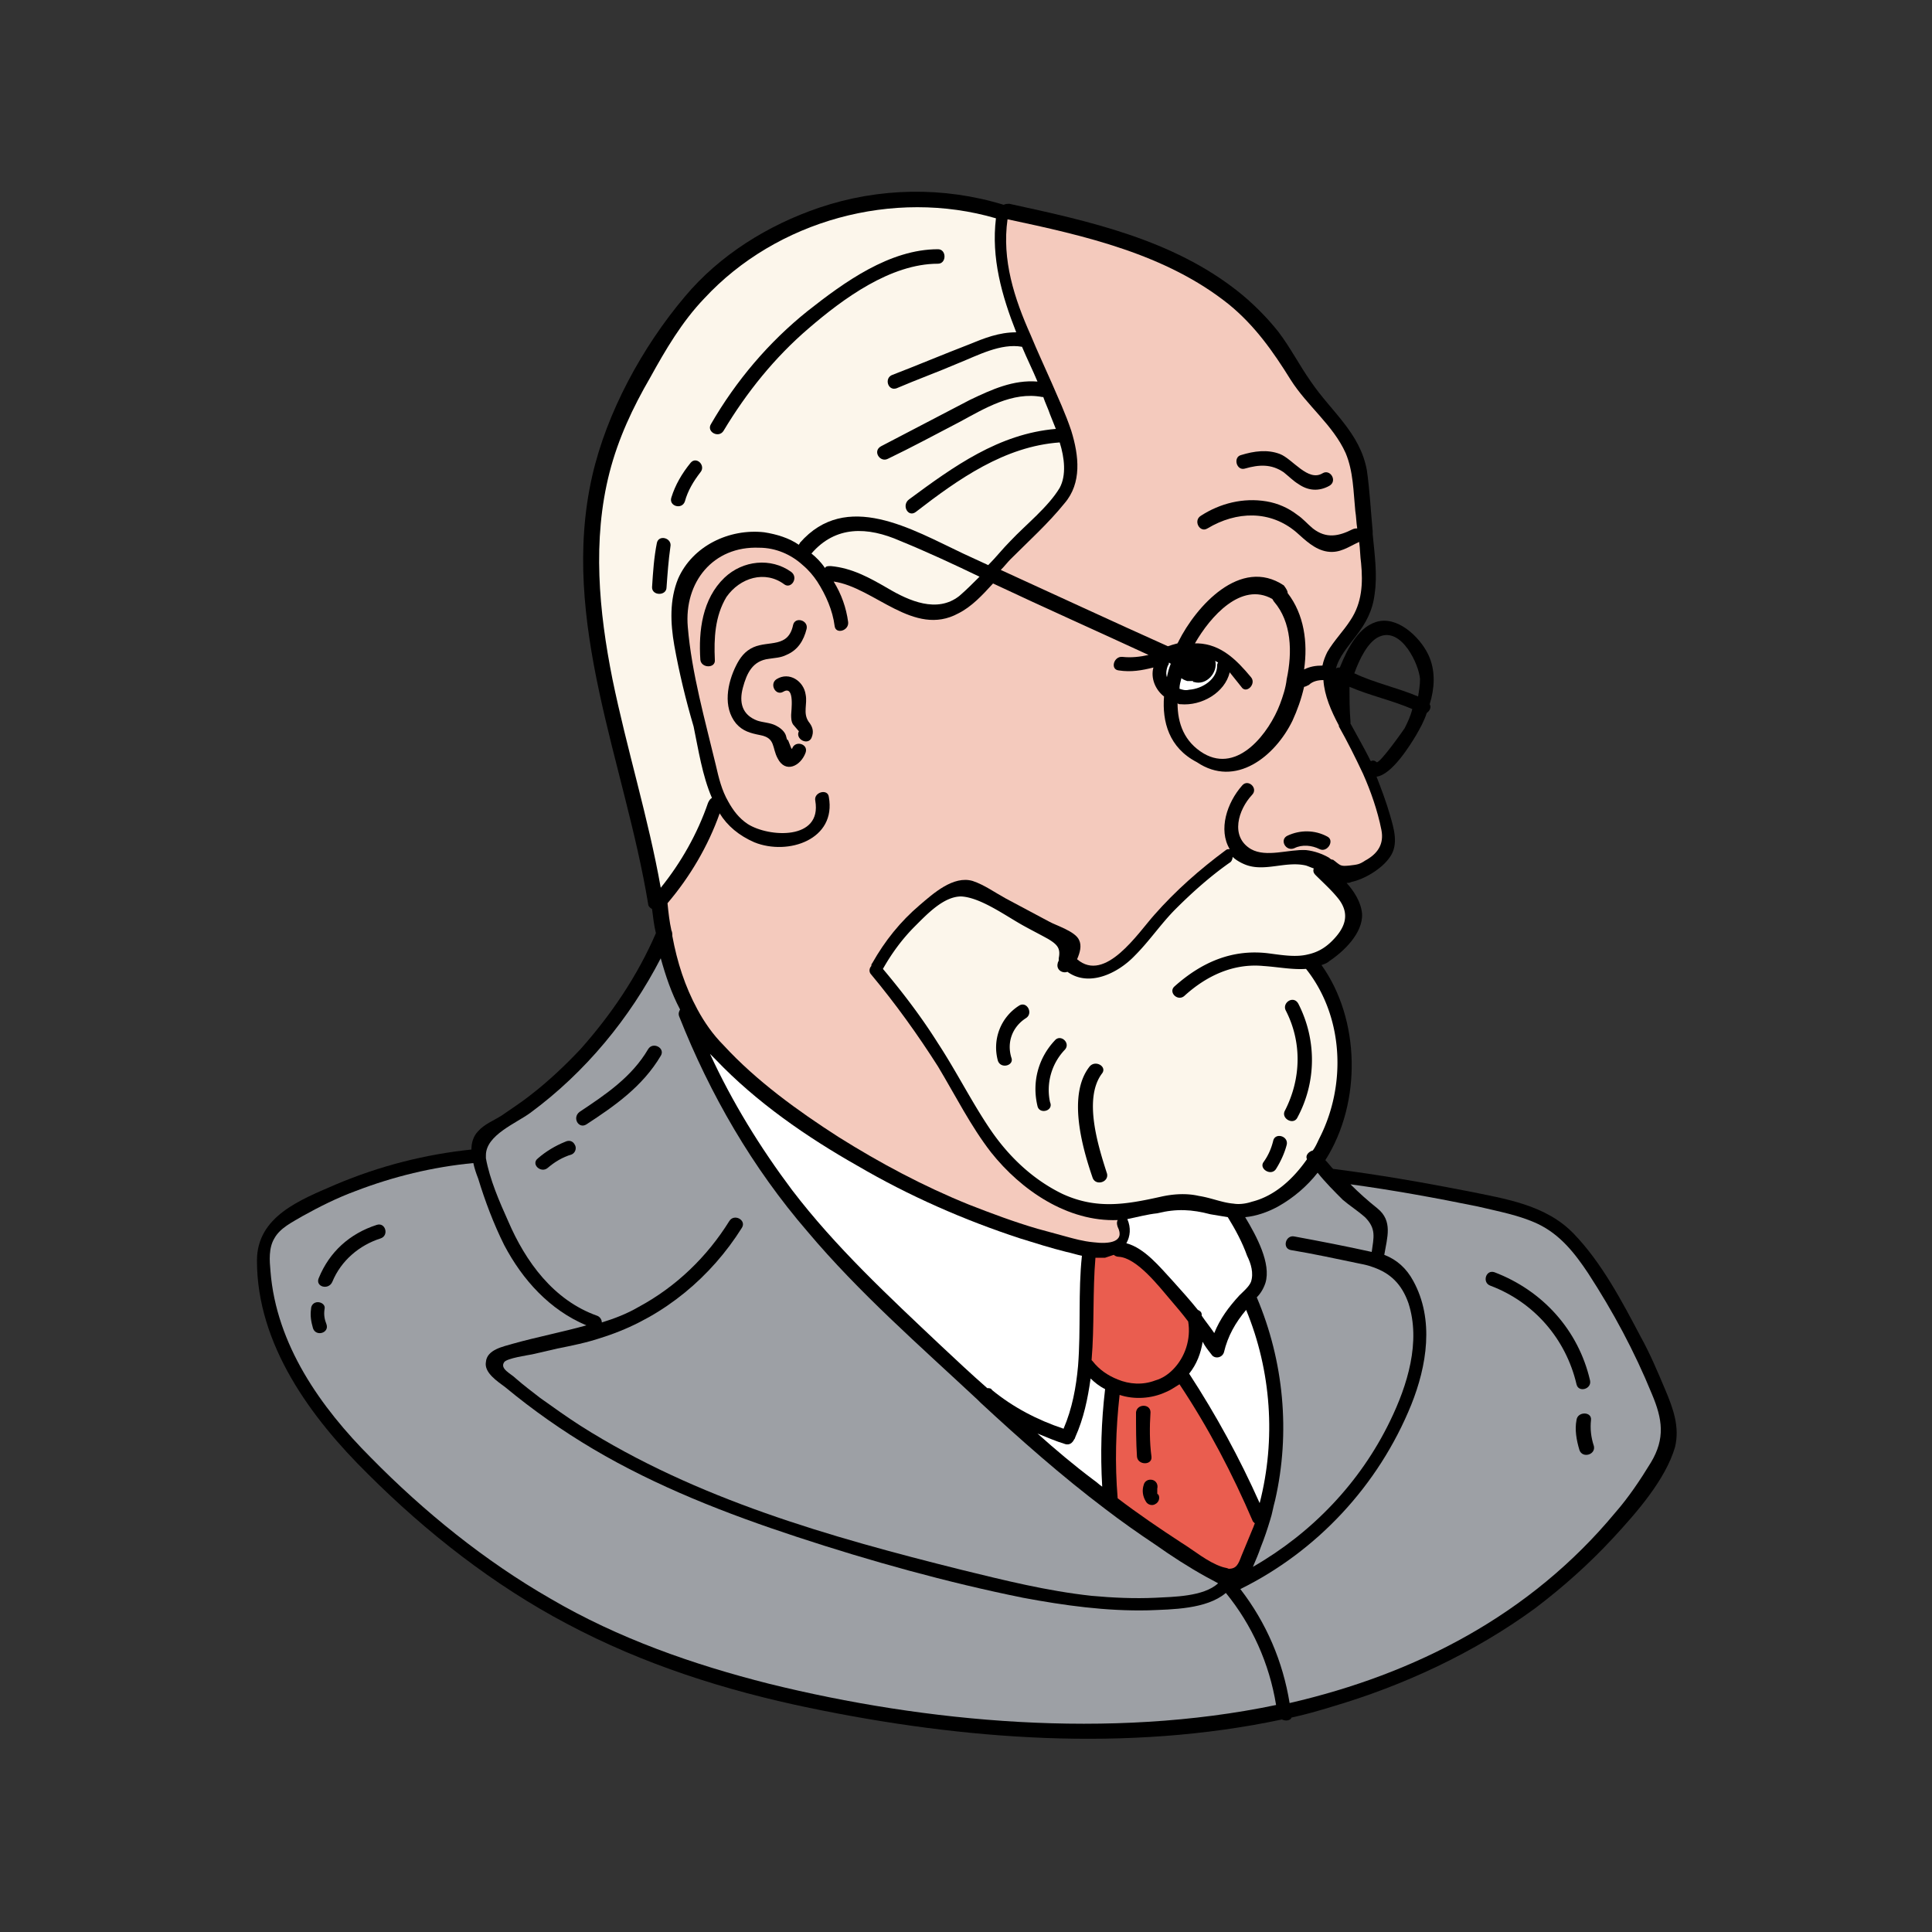 <?xml version="1.0" encoding="UTF-8"?>
<svg data-bbox="26.6 19.846 146.968 160.152" viewBox="0 0 200 200" height="200" width="200" xmlns="http://www.w3.org/2000/svg" data-type="color">
    <rect x="0" y="0" width="200" height="200" fill="#333333" stroke="none"/>
    <g>
        <path d="M172.4 143.9c-.8-1.9-1.6-3.8-2.6-5.6-1.9-3.6-4-7.6-6.9-10.6-2.9-3-7.1-3.6-11-4.4-4.6-.9-9.2-1.7-13.9-2.3-.3-.3-.5-.6-.8-.9 3.8-6 3.6-14.6-.4-20.2.3-.1.6-.2.8-.4 1.5-1 3.5-2.9 3.4-4.9-.1-1.2-.8-2.3-1.6-3.2.2 0 .3 0 .5-.1 1.4-.3 3.2-1.4 4-2.6.9-1.3.4-2.9 0-4.3s-.9-2.7-1.4-4c1.6-.2 3.5-3.3 4.1-4.3.4-.7.8-1.4 1.1-2.3.3-.2.5-.6.3-.9.5-1.6.6-3.3 0-4.8-.7-1.8-3-4.2-5.2-3.8-2.1.4-3.3 2.8-4.1 4.8-.1 0-.3 0-.4.1.3-1.2 1.2-2.2 2.1-3.4 1-1.3 1.7-2.6 1.9-4.3.3-2 0-4.1-.2-6.2V55c-.2-2.1-.3-4.2-.6-6.3-.7-3.9-3.7-6.1-5.8-9.2-1.2-1.7-2.1-3.5-3.4-5.2-1.2-1.5-2.6-2.9-4.1-4.1-6.8-5.4-15.4-7.3-23.7-9.1-.2 0-.4 0-.6.1-6.2-1.9-12.9-1.8-19.1.3-5.3 1.8-10.3 4.9-13.9 9.2-4.4 5.2-8.1 12-9.6 18.6-3.4 15 3.4 29.7 5.8 44.3 0 .2.2.4.4.5.1.8.2 1.7.4 2.5-1.9 4.4-4.6 8.4-7.8 12-1.6 1.7-3.3 3.3-5.1 4.7-1 .8-2.1 1.5-3.1 2.2-.8.5-1.8.9-2.4 1.6-.5.5-.7 1.2-.7 1.9-4.8.5-9.5 1.7-14 3.6-3.7 1.6-8.2 3.3-8.2 7.9 0 8.7 5.6 16.3 11.5 22.1 6 6 13 11.5 20.6 15.5 7.9 4.2 16.4 6.9 25.1 8.7 15.9 3.3 32.9 4.6 48.9 1.2.4.2.9.1 1-.2 1.4-.3 2.8-.7 4.1-1.1 7.5-2.2 14.8-5.6 21.1-10.2 2.9-2.2 5.6-4.6 8.1-7.3 2.4-2.6 5.4-6 6.4-9.4.5-2.1-.2-4-1-5.9zm-34.2-72.8s0 .1 0 0zm7.2 4.3c-.2.3-2.6 3.7-2.9 3.5-.2-.2-.4-.2-.6-.1 0-.1-.1-.1-.1-.2-.6-1.2-1.3-2.4-2-3.7v-.2c-.1-1.2-.1-2.4-.1-3.6 2.1.9 4.4 1.4 6.5 2.3-.2.8-.5 1.4-.8 2zm-2.6-9.5c2.3-1 4.1 2.9 4.2 4.4 0 .6-.1 1.2-.2 1.8-2.1-.9-4.5-1.4-6.6-2.4.5-1.4 1.4-3.3 2.6-3.8z"/>
        <path d="M28.4 128.2c-.6 1-.5 2.3-.4 3.4.6 7.6 5.2 14.1 10.4 19.3 5.5 5.6 11.8 10.7 18.6 14.6 7 4.1 14.7 6.8 22.6 8.8 16.2 4 35.3 5.8 52.5 2.2-.7-4.3-2.5-8.3-5.2-11.6-2 1.7-5.6 1.7-8 1.8-4.4.1-8.7-.5-13-1.3-7.9-1.6-15.8-3.8-23.4-6.3-7.3-2.4-14.5-5.2-21.1-9.1-3.2-1.9-6.2-4-9.1-6.4-.8-.6-2.2-1.5-2-2.6.1-1.3 1.8-1.6 2.8-1.9 2.5-.7 5.1-1.2 7.6-1.9-3.8-1.6-6.6-4.7-8.5-8.3-1.1-2.2-2-4.6-2.7-6.9-.2-.5-.4-1.1-.5-1.6-4.2.4-8.3 1.4-12.2 2.9-1.9.7-3.7 1.6-5.5 2.6-1 .6-2.3 1.2-2.9 2.3zm4 9.3c-.2-.7-.3-1.3-.2-2 0-.4.3-.7.7-.7.4 0 .8.3.7.7-.1.6 0 1.1.2 1.6.3.9-1.1 1.3-1.4.4zm2-4.8c-.4.9-1.8.5-1.4-.4 1.1-2.7 3.2-4.6 6-5.5.9-.3 1.3 1.1.4 1.4-2.2.7-4.1 2.3-5 4.5z" fill="#9DA0A5" data-color="1"/>
        <path d="M54.9 115.2c-1.5 1.1-4.6 2.3-4.6 4.4v.3c.4 2.2 1.4 4.5 2.3 6.5 1.8 4.2 4.7 8.2 9.2 9.8.3.1.5.4.5.7 1.3-.4 2.6-.9 3.8-1.6 3.9-2.1 7.1-5.2 9.4-8.9.5-.8 1.8-.1 1.3.7-3.2 5.1-8 9.1-13.7 11.1l-.9.3c-1.5.5-3 .8-4.5 1.1-.9.2-1.7.4-2.6.6-.5.1-2.6.4-2.9.8-.5.7.7 1.2 1.2 1.7.8.7 1.6 1.3 2.5 2 1.4 1 2.8 2 4.2 2.9 12 7.6 25.8 11.5 39.4 14.9 4.5 1.1 8.9 2.2 13.5 2.7 2.2.2 4.4.3 6.6.2 1.8-.1 5-.1 6.5-1.5-.4-.2-.9-.5-1.3-.7-1.8-1-3.5-2.1-5.2-3.3-1.8-1.2-3.5-2.4-5.2-3.7-4.5-3.4-8.8-7.2-12.9-11l-.3-.3c-6-5.6-12.3-11.1-17.6-17.4-5.7-6.6-10.1-14.2-13.3-22.3-.1-.3 0-.5.1-.7-.9-1.7-1.5-3.5-2-5.3-3.2 6.2-7.8 11.8-13.5 16zm1.8 5.7c-.7.6-1.8-.4-1-1 .8-.7 1.8-1.3 2.8-1.7.4-.2.8-.1 1 .3.2.3.1.8-.3 1-1 .3-1.8.8-2.5 1.4zm4-4.5c-.8.5-1.5-.7-.7-1.3 2.7-1.8 5.4-3.6 7.1-6.5.5-.8 1.8-.1 1.3.7-1.9 3.2-4.8 5.2-7.7 7.1z" fill="#9DA0A5" data-color="1"/>
        <path d="M69 60.8c0 .9-1.5.9-1.5 0 .1-1.6.2-3.1.5-4.6.2-.9 1.6-.5 1.4.4-.2 1.4-.3 2.8-.4 4.2zm.8 6c-.4-2.3-.5-4.7.4-6.9 1.5-3.4 5.3-5.2 8.9-4.8 1.3.2 2.6.6 3.6 1.3 0-.1.1-.1.1-.2 4.8-5.5 11.6-1.4 16.9 1.1.9.4 1.7.8 2.6 1.2.8-.8 1.5-1.7 2.3-2.5 1.6-1.7 3.9-3.5 5.1-5.5.7-1.3.5-3.1 0-4.7-5.7.4-10.5 3.8-14.9 7.2-.8.6-1.5-.7-.7-1.3 4.6-3.4 9.3-6.8 15.2-7.3l-.6-1.5c-.2-.6-.5-1.2-.7-1.8h-.1c-3.1-.6-6 1.2-8.6 2.6-2.5 1.3-4.9 2.6-7.4 3.8-.8.4-1.6-.8-.7-1.3 3.1-1.6 6.1-3.2 9.2-4.8 2.3-1.1 4.5-2.1 7-1.9-.5-1.2-1.1-2.4-1.6-3.6-2.2-.4-4.6.9-6.6 1.7-2.1.9-4.3 1.7-6.4 2.6-.9.3-1.3-1.1-.4-1.4 2.6-1 5.2-2.1 7.8-3.1 1.7-.7 3.2-1.3 5-1.3-1.5-3.8-2.6-7.7-2.1-11.8-10.6-3.1-22.7.2-30.2 8.3-2.3 2.4-4 5.3-5.6 8.2-1.8 3.1-3.3 6.3-4.2 9.8-1.8 7-1.1 14.4.3 21.4 1.5 7.3 3.7 14.3 5 21.6 2.1-2.6 3.8-5.6 4.9-8.8.1-.2.2-.4.4-.5-1-2.3-1.4-5-1.9-7.4-.8-2.7-1.5-5.6-2-8.4zm1.1-14.9c-.3.9-1.7.5-1.4-.4.4-1.3 1.1-2.5 2-3.6.6-.7 1.6.3 1 1-.7.9-1.3 1.9-1.6 3zm4-7.3c-.5.8-1.8.1-1.3-.7 2.6-4.5 6-8.5 10-11.7 3.8-3 8.5-6.4 13.5-6.4.9 0 .9 1.5 0 1.5-4.9 0-9.8 3.6-13.4 6.7-3.5 3-6.4 6.6-8.8 10.6z" fill="#FCF6EB" data-color="2"/>
        <path d="m74.1 109.7-.6-.6c2.3 5 5.2 9.7 8.5 14.1 4.5 5.9 10 11 15.4 16.1 1.6 1.5 3.2 3 4.8 4.4.2 0 .4 0 .5.2 2.2 1.8 4.7 3.1 7.4 4 .9-2.1 1.3-4.3 1.5-6.5.3-3.8 0-7.7.4-11.4-.5-.1-1.1-.3-1.6-.4-1.6-.4-3.2-.9-4.8-1.4-5.8-1.9-11.5-4.4-16.8-7.5-5.3-3-10.5-6.6-14.7-11z" fill="#FFFFFF" data-color="3"/>
        <path d="M84 57.3c.5.4 1 .9 1.4 1.5.1-.2.3-.2.6-.2 2.2.2 4 1.2 5.9 2.3 2.2 1.3 5.1 2.6 7.4.8.7-.6 1.4-1.3 2.1-2-2.7-1.3-5.5-2.6-8.2-3.7-3.4-1.5-6.7-1.6-9.2 1.3z" fill="#FCF6EB" data-color="2"/>
        <path d="M94.7 95.9c-1.3 1.3-2.4 2.8-3.3 4.4 2.1 2.5 4 5 5.7 7.7 1.9 2.9 3.5 6.1 5.4 8.9 1.9 2.8 4.4 5.2 7.5 6.7 3.5 1.6 6.5 1.1 10.1.3 1.3-.3 2.7-.4 4-.1 1.3.2 2.4.7 3.6.8.6.1 1.3 0 1.9-.2 2.4-.6 4.3-2.4 5.7-4.4-.2-.4.2-.8.6-.9.3-.4.5-.9.7-1.3 2.8-5.5 2.5-12.6-1.4-17.5-1.4.1-2.9-.2-4.4-.3-3.1-.3-5.9 1-8.2 3.1-.7.6-1.7-.4-1-1 2.8-2.5 6-3.9 9.8-3.4 1.5.2 2.8.4 4 .1.9-.2 1.7-.6 2.5-1.4 1.3-1.3 1.9-2.7.7-4.3-.7-.9-1.6-1.7-2.4-2.5-.2-.2-.3-.4-.2-.7-.3-.1-.5-.2-.8-.3-2.1-.5-4.3.7-6.3-.1-.5-.2-1-.5-1.3-.8 0 .2-.1.5-.3.6-2 1.4-3.9 3.1-5.6 4.8-1.5 1.5-2.7 3.3-4.2 4.8-1.8 1.9-4.8 3.3-7 1.7-.5.2-1.2-.2-1-.9 0-.1.1-.2.1-.3v-.2c.2-1-.1-1.4-1.1-2-.9-.5-1.7-.9-2.6-1.4-1.8-1-4.4-2.9-6.4-3-1.8 0-3.5 1.8-4.8 3.1zm8.6 13.9c-.6-2.2.3-4.5 2.2-5.7.8-.5 1.5.8.7 1.3-1.4.9-2 2.5-1.5 4.1.3.8-1.1 1.2-1.4.3zm4.1 4.7c-.6-2.5.1-5 1.8-6.8.6-.7 1.7.3 1 1a6.03 6.03 0 0 0-1.5 5.4c.4.9-1.1 1.3-1.3.4zm5.7 7.4c-1.1-3.2-2.6-8.6-.3-11.5.6-.7 1.8 0 1.3.7-2 2.6-.4 7.6.5 10.4.2.9-1.2 1.3-1.5.4zm19-.9c-.5.8-1.8 0-1.3-.7s.8-1.4 1-2.2c.2-.9 1.6-.5 1.4.4-.2.8-.6 1.7-1.1 2.5zm2.2-5.3c-.4.8-1.7.1-1.3-.7 1.7-3.3 1.8-7.1.1-10.4-.4-.8.8-1.6 1.3-.7 1.9 3.7 1.9 8.1-.1 11.8z" fill="#FCF6EB" data-color="2"/>
        <path d="M110.3 149.5c-1-.3-1.9-.7-2.9-1.1 1.9 1.7 3.8 3.3 5.8 4.8.3.2.6.5.9.7-.2-3.4-.1-6.7.3-10.1-.6-.3-1.1-.7-1.5-1.1-.3 2.1-.7 4.1-1.6 6.1 0 .1-.1.2-.1.2-.2.4-.5.6-.9.5z" fill="#FFFFFF" data-color="3"/>
        <path d="M113.4 130.2c-.3 3.5-.1 7.1-.4 10.6l.1.1c.7.9 1.6 1.5 2.6 1.9 1.2.5 2.6.6 3.9.1.7-.2 1.3-.6 1.8-1.1 1.3-1.3 1.9-3.2 1.6-5-.6-.8-1.2-1.5-1.8-2.2-1.2-1.4-3.5-4.4-5.4-4.5-.2 0-.4-.1-.5-.2l-.9.3h-1z" fill="#EA5D4F" data-color="4"/>
        <path d="M116.7 126.2c.4.9.3 1.8-.1 2.5 1.9.5 3.5 2.5 4.8 3.9.9 1 1.8 2 2.6 3 .2.1.4.2.4.5v.1c.4.6.9 1.2 1.3 1.8.6-1.5 1.5-2.7 2.6-3.9.4-.4 1-.9 1.2-1.4.3-.9 0-1.9-.4-2.7-.5-1.4-1.2-2.7-2-4l-1.8-.3c-1.9-.5-3.5-.6-5.5-.1-1 .1-2.1.4-3.1.6z" fill="#FFFFFF" data-color="3"/>
        <path d="M120.7 144.1c-1.5.7-3.3.8-4.8.3-.4 3.6-.5 7.1-.2 10.7 2.1 1.6 4.3 3.1 6.6 4.6 1.3.8 2.7 2 4.2 2.5.3.1.5.1.7.2.8 0 1-.5 1.3-1.3.4-1 .8-1.9 1.2-2.9.1-.2.1-.3.2-.5l-.2-.2c-2.1-4.9-4.6-9.7-7.6-14.2-.5.3-.9.6-1.4.8zm-3.1 2.1c.1-.9 1.5-.9 1.5 0-.1 1.5-.1 3.1.1 4.6.1.9-1.4.9-1.5 0-.1-1.5-.1-3-.1-4.6zm2.2 8.2v.2s0 .1.1.1c.2.3.1.8-.3 1-.3.2-.8.1-1-.3-.3-.5-.4-1.1-.2-1.7.1-.4.5-.6.9-.5.4.1.6.5.5.9v.3z" fill="#EA5D4F" data-color="4"/>
        <path d="M120.8 70.1c.1-.5.2-.9.4-1.4-.1 0-.1-.1-.2-.1 0 .1 0 .2-.1.3-.2.5-.2.9-.1 1.2z" fill="#FFFFFF" data-color="3"/>
        <path d="M124.5 138.9c-.2 1.2-.6 2.3-1.4 3.3 2.8 4.3 5.2 8.7 7.3 13.4 1.7-6.6 1.2-13.7-1.4-20-1.1 1.3-1.9 2.7-2.3 4.4-.2.6-1 .7-1.3.2-.4-.5-.7-.9-.9-1.3z" fill="#FFFFFF" data-color="3"/>
        <path d="M124.6 78c3.6 2.1 6.8-2.2 7.9-5.1.3-.8.6-1.7.7-2.6.6-2.8.5-5.9-1.3-8-.1-.1-.1-.2-.2-.3-3.2-1.8-6.4 1.8-8 4.6h.3c2.4.1 4 1.7 5.5 3.5.6.7-.5 1.8-1 1l-1.2-1.5c-.5 2.1-2.9 3.5-5.1 3.3-.1 0-.2 0-.3-.1 0 2.1.7 4 2.7 5.2z" fill="#F4CABD" data-color="5"/>
        <path d="M122.3 70.2c-.1.4-.2.7-.2 1.1.3.1.6.2 1 .1 1.4-.1 2.9-1.1 2.9-2.5 0-.1 0-.2.1-.3-.1-.1-.2-.1-.3-.2.3 1.2-.9 2.6-2.2 2.2-.1 0-.1 0-.1-.1h-.6c-.3-.1-.5-.2-.6-.3z" fill="#FFFFFF" data-color="3"/>
        <path d="M128.4 164.5c2.7 3.5 4.4 7.5 5.1 11.8 13-3 24.9-9.1 33.7-19.7 1.4-1.6 2.6-3.4 3.7-5.2 1.5-2.5 1.2-4.5.1-7.1-1.8-4.4-4-8.5-6.6-12.5-1.4-2.1-2.9-4-5.2-5.1-1.9-.9-4.1-1.3-6.2-1.8-4.4-.9-8.8-1.7-13.2-2.3.9.9 1.8 1.7 2.8 2.5 1.6 1.3 1 3 .7 4.8 1.3.5 2.3 1.4 3 2.7 2.2 4 1.4 8.8-.2 12.8-3.4 8.4-9.8 15.2-17.7 19.1zm25.9-31.4c-.9-.3-.5-1.7.4-1.4 5 1.9 8.7 6 9.9 11.2.2.9-1.2 1.3-1.4.4-1.1-4.7-4.4-8.5-8.9-10.2zm9.2 17c-.3-1-.5-2.1-.3-3.1.1-.9 1.6-.9 1.5 0-.1.9 0 1.8.3 2.7.2.9-1.2 1.3-1.5.4z" fill="#9DA0A5" data-color="1"/>
        <path d="M133.3 61.4c1.7 2.2 2.1 5.1 1.7 7.9.6-.3 1.2-.4 1.9-.4.1-.5.3-1 .5-1.4.7-1.2 1.7-2.2 2.4-3.3 1.2-1.8 1.3-3.8 1.1-5.9-.1-.7-.1-1.5-.2-2.2-1.1.5-2 1.2-3.3 1-1.3-.2-2.3-1.2-3.2-2-2.7-2.3-6.2-2.2-9.2-.4-.8.5-1.5-.8-.7-1.3 2-1.3 4.4-1.9 6.8-1.5 1.2.2 2.3.7 3.2 1.4.6.4 1 .9 1.6 1.4 1.4 1.1 2.7.8 4.1.1.2-.1.4-.1.5-.1-.1-.6-.1-1.2-.2-1.8-.2-2-.2-4.1-1-6-1.3-2.9-4-4.9-5.7-7.6-1.8-2.9-3.7-5.6-6.4-7.8-6.5-5.2-14.9-7.1-22.9-8.8-.6 4.2.7 8.2 2.4 12 .7 1.7 1.5 3.4 2.2 5 .6 1.4 1.4 3.1 2 4.9.8 2.6 1.1 5.4-.7 7.5-1.7 2.1-3.7 3.9-5.6 5.8-.3.3-.6.7-1 1.1 5.7 2.6 11.5 5.3 17.3 7.9.3-.1.6-.2 1-.3 0-.1.1-.1.1-.2 1.8-3.6 6.4-8.8 10.9-5.8.3.4.4.6.4.8zm-4.4-12.9c-.9.3-1.3-1.2-.4-1.4 1.3-.4 2.7-.6 4-.1 1.3.5 2.9 2.9 4.4 2 .8-.5 1.6.8.7 1.3-1.1.6-2.2.5-3.2-.2-.5-.3-1-.8-1.5-1.2-1.3-.9-2.6-.8-4-.4z" fill="#F4CABD" data-color="5"/>
        <path d="M74 68.3c.1.9-1.4.9-1.5 0-.2-3 .2-6.3 2.5-8.5 1.9-1.8 4.8-2.1 6.9-.6.8.6 0 1.8-.7 1.3-2-1.5-4.6-.7-6 1.3-1.2 2-1.3 4.3-1.2 6.5zm10 8.1c-.4.8-1.7.1-1.3-.7l-.6-.7c-.2-.3-.2-.7-.2-1 0-.4.4-3.1-.8-2.4-.8.5-1.5-.8-.7-1.3 1.3-.8 2.8.2 3 1.6.2 1-.3 1.9.3 2.8.4.5.6 1 .3 1.7zm-2 1.1c.3-.9 1.7-.5 1.4.4-.5 1.4-2.1 2.2-2.9.6-.6-1.1-.2-2.1-1.8-2.4-1-.2-1.8-.4-2.5-1.2-1.4-1.7-.9-4.2 0-6 .4-.8.9-1.5 1.8-1.9 1.6-.7 3.6.1 4.1-2.3.2-.9 1.6-.5 1.4.4-.3 1.2-.9 2.2-2.1 2.7-.6.3-1.2.3-1.8.4-1.7.2-2.3 1.5-2.7 3-.4 1.5-.1 2.8 1.5 3.4.6.2 1.3.2 1.9.5.4.2.8.5 1 .9.1.2.1.4.2.6.1-.2.4 1.1.5.9zm54.6 10.4c-.8-.4-1.8-.5-2.6-.1-.9.4-1.6-.9-.7-1.3 1.3-.6 2.8-.6 4.1.1.8.4 0 1.7-.8 1.3zm-16.1-15.8c-.9-.7-1.4-1.9-1.1-3-1.2.3-2.3.5-3.6.3-.9-.1-.5-1.5.4-1.4s1.8 0 2.7-.2c-5.4-2.5-10.8-4.9-16.1-7.4-1.1 1.2-2.2 2.4-3.6 3.1-4.6 2.5-8.7-2.7-12.9-3.3.8 1.3 1.3 2.7 1.5 4.2.1.9-1.3 1.3-1.4.4-.2-1.6-.9-3.2-1.8-4.6-.4-.6-.9-1.2-1.5-1.7-1.2-1.1-2.8-1.8-4.5-1.8-4.8-.2-7.8 3.6-7.4 8.2.4 4.8 1.8 9.7 2.9 14.3.3 1.3.6 2.6 1.3 3.8.5.9 1.1 1.7 2 2.3 2.2 1.4 7.7 1.7 7-2.4-.2-.9 1.3-1.3 1.4-.4.8 4.4-4.2 6.1-7.7 4.7-1.6-.7-2.8-1.7-3.6-3-1.2 3.4-3.1 6.6-5.4 9.3.1 1 .2 1.9.4 2.8.1.2.1.4.1.6.5 2.7 1.3 5.2 2.6 7.6.7 1.3 1.6 2.6 2.7 3.7 3.4 3.7 7.7 6.8 11.9 9.5 4.3 2.7 8.8 5.1 13.5 7 2.3.9 4.7 1.8 7.1 2.5l3.3.9c.4.1 1.4.4 2.5.5 1.6.2 3.3 0 2.5-1.6-.1-.3-.1-.5 0-.7-5.2.2-10-3.1-13.1-7-2.1-2.7-3.7-5.9-5.5-8.9-2.1-3.3-4.4-6.5-6.9-9.5-.3-.3-.2-.7 0-.9 0-.1 0-.2.1-.3 1.3-2.3 2.9-4.3 4.9-6 1.4-1.2 3.5-3.1 5.5-2.5 1.2.4 2.3 1.2 3.4 1.8l4.5 2.4c.7.4 2.7 1 3.1 1.9.3.6.1 1.3-.2 2 2.9 2.5 6.3-2.7 8-4.6 2.2-2.5 4.7-4.7 7.4-6.7.1-.1.3-.1.4-.1-1.2-2-.3-4.8 1.3-6.6.6-.7 1.7.3 1 1-1.4 1.5-2.3 4.3-.1 5.6 1.6.9 3.9 0 5.7.1.9.1 1.7.4 2.4.8.1.1.2.2.4.2.8.6.7.7 1.7.6.8-.1 1-.1 1.6-.5 1.3-.7 2-1.7 1.7-3.2-.4-2-1.1-4-1.9-5.8-.8-1.7-1.6-3.3-2.5-4.9v-.1c-.8-1.5-1.5-3.1-1.6-4.7-.5 0-1.1.1-1.5.5-.2.1-.4.2-.5.2-.3 1.3-.7 2.4-1.2 3.5-1.8 3.7-5.9 7-9.9 4.3-2.9-1.5-3.6-4.2-3.4-6.8z" fill="#F4CABD" data-color="5"/>
        <path d="M139 124.2c-.9-.9-1.8-1.8-2.6-2.8-1.1 1.4-2.5 2.6-4.1 3.5-1.1.6-2.3 1-3.4 1.1 1.2 2 2.7 4.8 2.1 6.8-.2.6-.5 1.1-.9 1.5 2.8 6.6 3.5 14 1.9 21-.2.7-.3 1.4-.5 2-.3 1-.6 1.9-1 2.9-.2.6-.5 1.3-.8 2 6.1-3.5 11.1-8.7 14.2-15.1 1.8-3.7 3.2-8.2 1.9-12.2-.7-2-1.9-3.1-3.6-3.7-.5-.2-1-.3-1.5-.4-2.4-.5-4.7-1-7.1-1.4-.9-.2-.5-1.6.4-1.4 2.7.5 5.3 1 8 1.6.2-1.5.5-2.4-.7-3.6-.8-.7-1.6-1.2-2.3-1.8z" fill="#9DA0A5" data-color="1"/>
    </g>
</svg>

